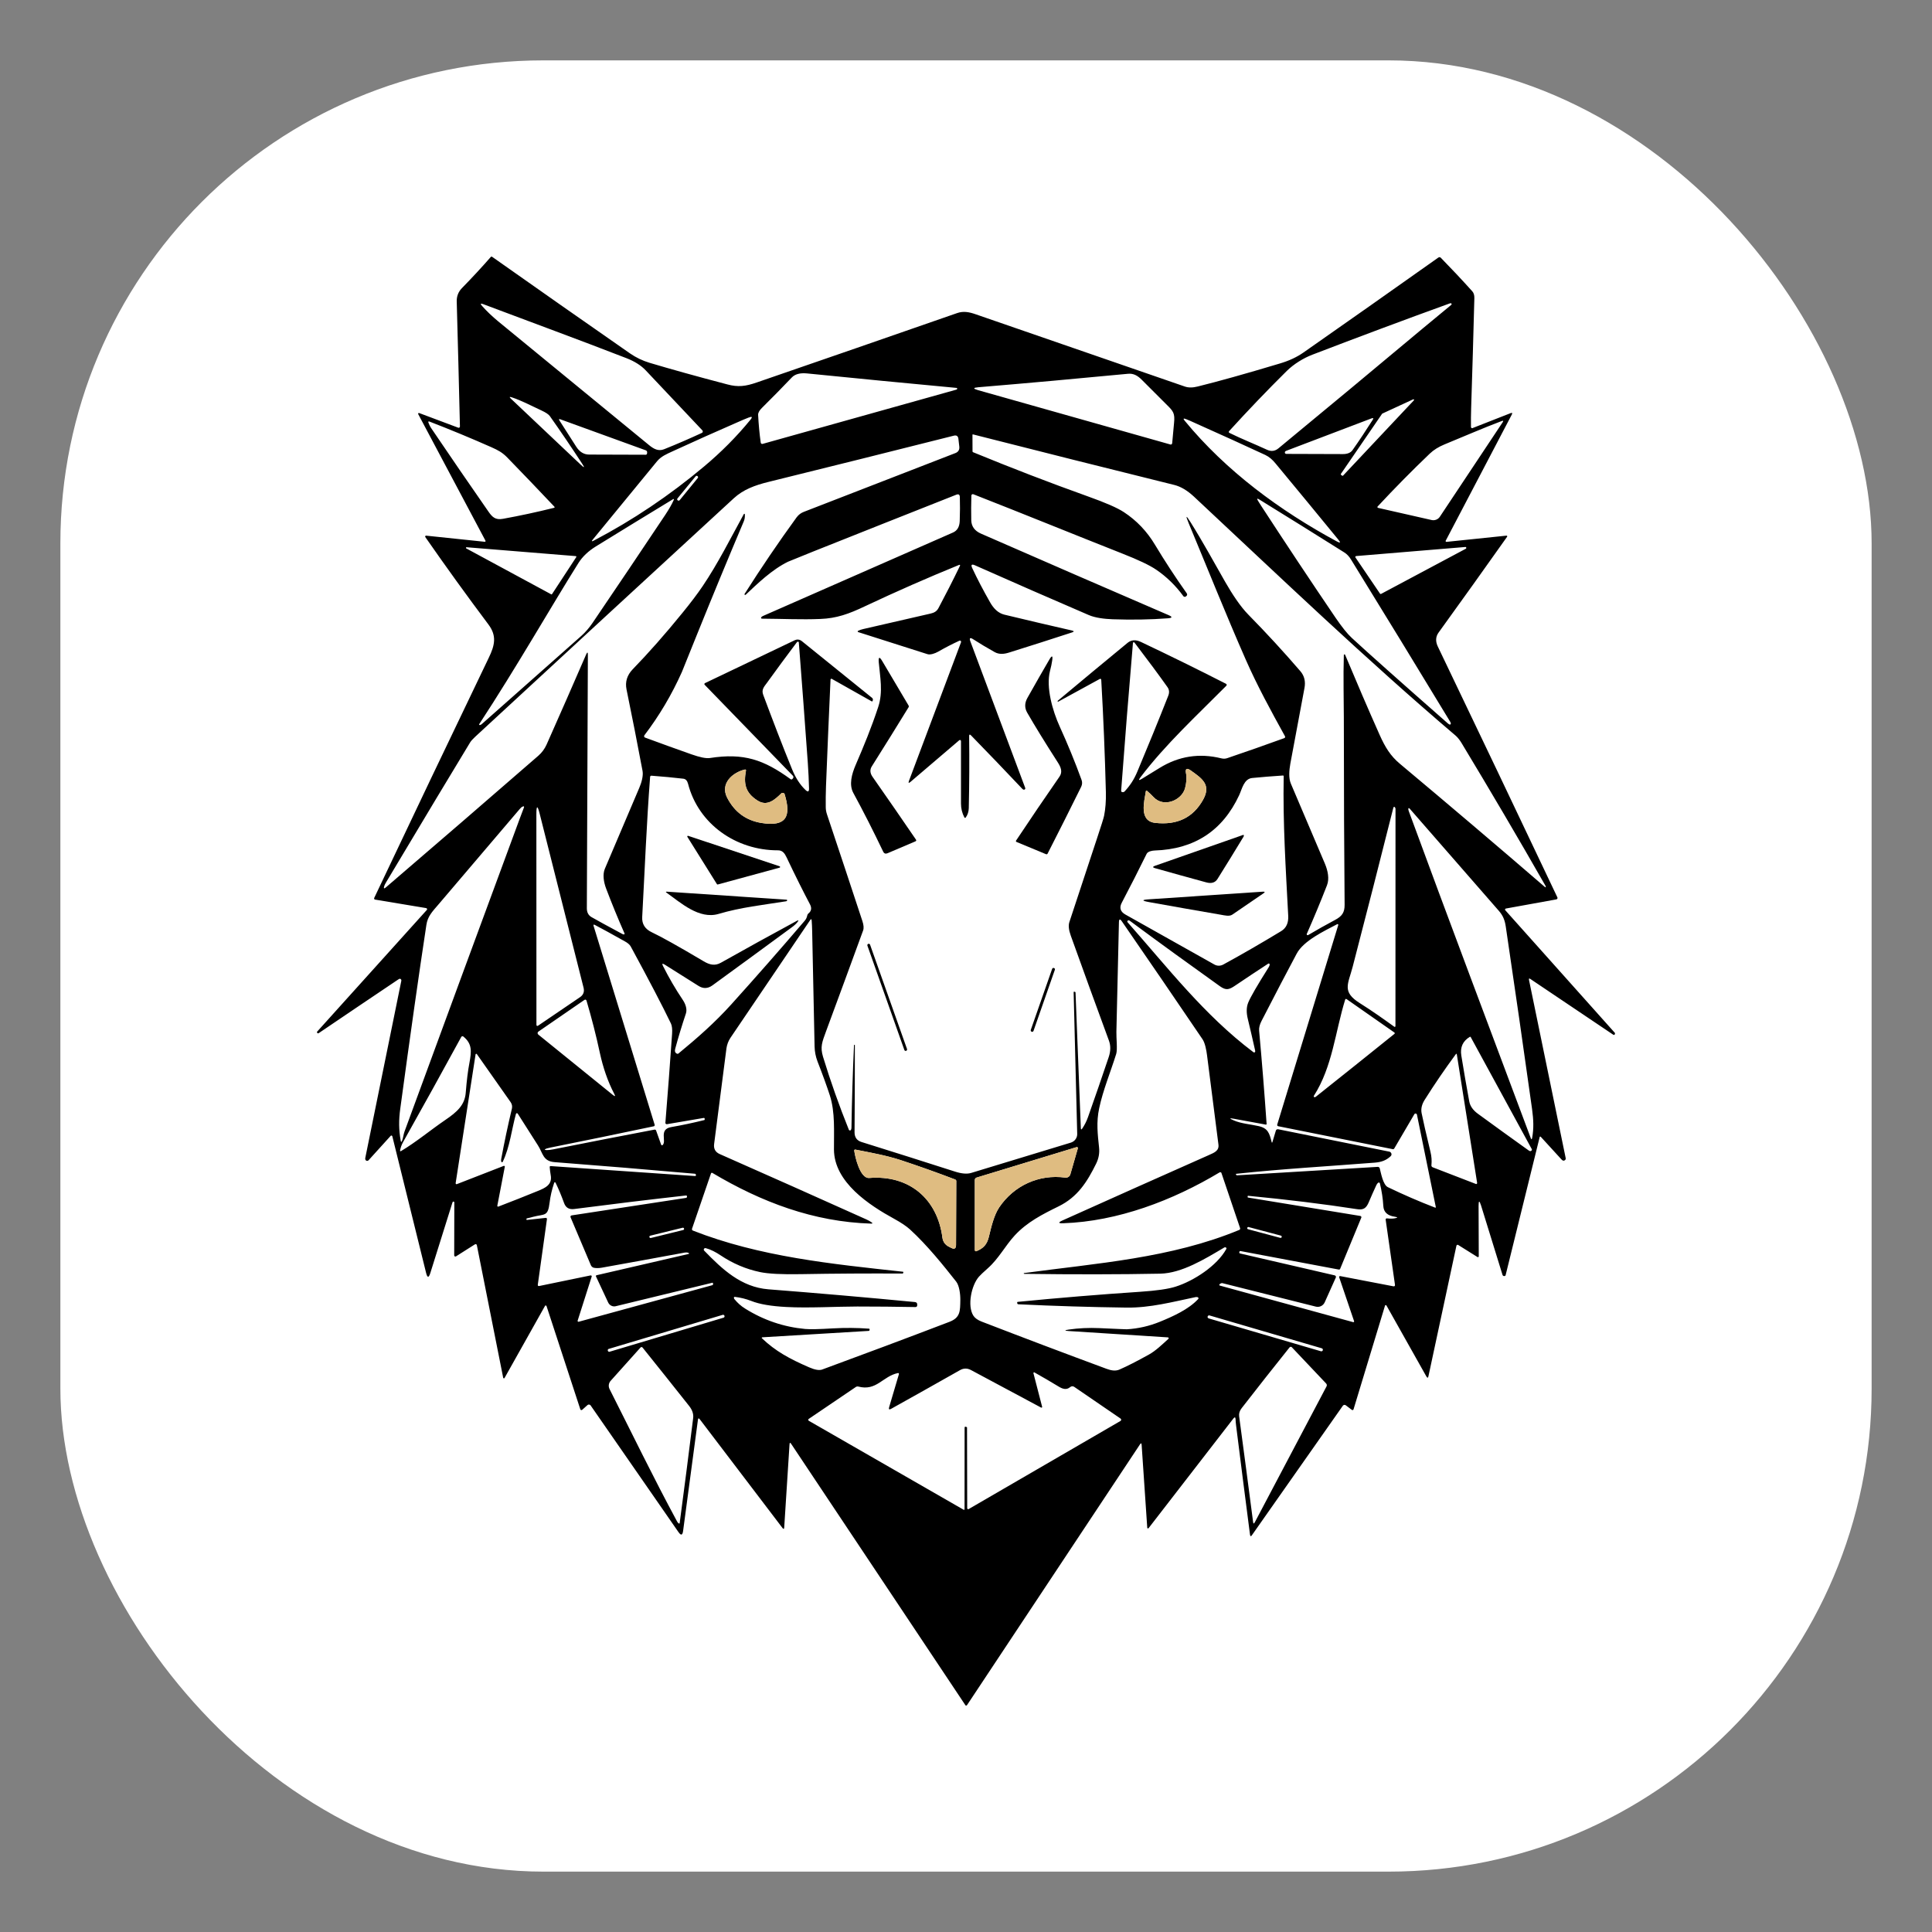 <?xml version="1.0" encoding="UTF-8"?> <svg xmlns="http://www.w3.org/2000/svg" width="32" height="32" viewBox="0 0 32 32" fill="none"><rect x="0" y="0" width="32" height="32" fill="#808080" stroke="none"/><rect x="1" y="1" width="30" height="30" rx="8" fill="white"></rect><path d="M13.077 23.923L12.989 25.3C12.987 25.328 12.978 25.33 12.961 25.309L11.591 23.508C11.574 23.486 11.563 23.489 11.56 23.516L11.314 25.359C11.304 25.43 11.279 25.436 11.238 25.377L9.783 23.279C9.78 23.275 9.777 23.271 9.772 23.269C9.768 23.266 9.763 23.265 9.758 23.264C9.753 23.264 9.748 23.264 9.743 23.265C9.738 23.267 9.733 23.27 9.73 23.273L9.643 23.351C9.64 23.353 9.638 23.354 9.635 23.355C9.632 23.356 9.629 23.356 9.625 23.355C9.622 23.354 9.62 23.353 9.617 23.351C9.615 23.349 9.613 23.346 9.612 23.343L9.052 21.632C9.051 21.63 9.049 21.627 9.047 21.626C9.045 21.624 9.043 21.623 9.04 21.623C9.037 21.622 9.035 21.623 9.032 21.624C9.03 21.625 9.028 21.627 9.027 21.63L8.356 22.825C8.352 22.83 8.348 22.832 8.342 22.829C8.337 22.827 8.334 22.823 8.334 22.818C8.188 22.086 8.042 21.354 7.898 20.623C7.897 20.619 7.895 20.616 7.893 20.614C7.892 20.611 7.889 20.61 7.886 20.608C7.883 20.607 7.88 20.606 7.876 20.607C7.873 20.607 7.87 20.608 7.867 20.61L7.553 20.809C7.55 20.811 7.546 20.812 7.543 20.812C7.54 20.812 7.536 20.812 7.533 20.81C7.53 20.808 7.528 20.806 7.526 20.803C7.524 20.8 7.523 20.797 7.523 20.793L7.525 19.915C7.525 19.913 7.524 19.91 7.523 19.909C7.522 19.906 7.52 19.905 7.518 19.904C7.507 19.898 7.498 19.903 7.493 19.92C7.367 20.321 7.244 20.71 7.127 21.087C7.101 21.168 7.079 21.167 7.058 21.085L6.498 18.82C6.497 18.817 6.495 18.814 6.493 18.812C6.491 18.81 6.489 18.809 6.486 18.808C6.483 18.808 6.48 18.808 6.478 18.808C6.475 18.809 6.473 18.811 6.471 18.813L6.104 19.218C6.099 19.223 6.093 19.226 6.085 19.227C6.078 19.228 6.071 19.227 6.065 19.223C6.051 19.214 6.046 19.198 6.051 19.175C6.249 18.206 6.448 17.23 6.647 16.246C6.65 16.23 6.644 16.219 6.629 16.212C6.622 16.209 6.61 16.213 6.595 16.224C6.157 16.518 5.719 16.814 5.282 17.11C5.272 17.118 5.263 17.117 5.254 17.108C5.252 17.105 5.25 17.101 5.25 17.097C5.25 17.093 5.252 17.089 5.254 17.086L7.07 15.071C7.072 15.069 7.073 15.066 7.074 15.062C7.075 15.059 7.074 15.056 7.073 15.053C7.072 15.05 7.07 15.048 7.068 15.046C7.065 15.043 7.062 15.042 7.059 15.041L6.212 14.9C6.21 14.9 6.207 14.899 6.204 14.897C6.202 14.895 6.2 14.893 6.199 14.89C6.197 14.888 6.197 14.885 6.197 14.882C6.196 14.879 6.197 14.876 6.198 14.873C6.828 13.543 7.46 12.217 8.094 10.898C8.198 10.684 8.23 10.53 8.089 10.342C7.732 9.866 7.384 9.384 7.044 8.895C7.043 8.893 7.042 8.89 7.042 8.887C7.042 8.884 7.043 8.882 7.044 8.879C7.045 8.877 7.047 8.875 7.05 8.874C7.052 8.872 7.055 8.872 7.058 8.872L8.023 8.973C8.042 8.975 8.047 8.967 8.038 8.95C7.67 8.259 7.3 7.563 6.929 6.863C6.921 6.849 6.925 6.842 6.94 6.841C6.94 6.841 6.941 6.841 6.941 6.841C6.941 6.841 6.942 6.841 6.942 6.841L7.59 7.084C7.593 7.085 7.596 7.086 7.6 7.085C7.603 7.085 7.606 7.084 7.609 7.082C7.612 7.08 7.614 7.077 7.615 7.074C7.617 7.071 7.618 7.068 7.618 7.065C7.602 6.377 7.584 5.688 7.565 4.997C7.562 4.909 7.591 4.833 7.652 4.771C7.817 4.602 7.977 4.43 8.13 4.255C8.132 4.252 8.136 4.251 8.139 4.25C8.142 4.25 8.146 4.251 8.149 4.252C8.908 4.788 9.67 5.321 10.434 5.853C10.534 5.922 10.642 5.974 10.758 6.009C11.11 6.114 11.54 6.234 12.047 6.367C12.226 6.415 12.348 6.399 12.534 6.335C13.642 5.954 14.748 5.57 15.855 5.185C15.957 5.15 16.051 5.167 16.162 5.206C17.315 5.605 18.468 6.004 19.621 6.401C19.682 6.423 19.755 6.423 19.84 6.401C20.173 6.319 20.624 6.193 21.194 6.022C21.348 5.977 21.478 5.916 21.586 5.841C22.293 5.347 23.038 4.822 23.822 4.267C23.838 4.256 23.853 4.257 23.866 4.271C24.038 4.447 24.212 4.632 24.386 4.825C24.41 4.852 24.421 4.889 24.42 4.938C24.404 5.544 24.387 6.15 24.367 6.756C24.363 6.864 24.363 6.97 24.364 7.073C24.364 7.076 24.366 7.079 24.367 7.082C24.368 7.085 24.37 7.087 24.373 7.089C24.375 7.09 24.379 7.091 24.382 7.092C24.385 7.092 24.388 7.092 24.391 7.09L25.018 6.844C25.047 6.833 25.054 6.841 25.04 6.867L23.946 8.955C23.944 8.957 23.944 8.959 23.944 8.962C23.944 8.964 23.945 8.967 23.946 8.969C23.948 8.971 23.95 8.973 23.952 8.974C23.954 8.975 23.957 8.975 23.959 8.975L24.951 8.872C24.953 8.872 24.956 8.872 24.958 8.873C24.96 8.875 24.962 8.876 24.963 8.878C24.964 8.88 24.965 8.883 24.965 8.885C24.964 8.887 24.963 8.89 24.962 8.891C24.584 9.425 24.206 9.954 23.827 10.478C23.778 10.546 23.774 10.623 23.815 10.709C24.477 12.09 25.137 13.474 25.795 14.863C25.797 14.866 25.797 14.87 25.797 14.874C25.797 14.877 25.796 14.881 25.795 14.884C25.793 14.888 25.79 14.89 25.787 14.893C25.784 14.895 25.781 14.896 25.777 14.897L24.943 15.048C24.94 15.048 24.937 15.05 24.934 15.052C24.932 15.054 24.93 15.056 24.929 15.059C24.928 15.062 24.928 15.066 24.928 15.069C24.929 15.072 24.931 15.075 24.933 15.077L26.744 17.104C26.747 17.106 26.748 17.109 26.749 17.112C26.75 17.116 26.75 17.119 26.749 17.123C26.744 17.143 26.733 17.147 26.716 17.135C26.259 16.827 25.803 16.52 25.348 16.215C25.328 16.201 25.321 16.206 25.325 16.23L25.933 19.183C25.934 19.189 25.934 19.195 25.932 19.2C25.93 19.206 25.927 19.21 25.922 19.214C25.904 19.231 25.885 19.228 25.864 19.205C25.749 19.078 25.634 18.953 25.52 18.829C25.519 18.827 25.517 18.826 25.515 18.826C25.513 18.825 25.511 18.825 25.509 18.825C25.508 18.826 25.506 18.827 25.504 18.828C25.503 18.83 25.502 18.831 25.502 18.833C25.314 19.594 25.127 20.355 24.939 21.116C24.938 21.124 24.935 21.129 24.93 21.132C24.924 21.136 24.916 21.137 24.907 21.135C24.902 21.134 24.898 21.132 24.895 21.129C24.891 21.126 24.889 21.122 24.887 21.118L24.531 19.967C24.503 19.88 24.49 19.882 24.49 19.973L24.493 20.808C24.493 20.811 24.492 20.813 24.491 20.816C24.489 20.818 24.488 20.82 24.485 20.821C24.483 20.822 24.48 20.823 24.478 20.823C24.475 20.823 24.473 20.822 24.471 20.82L24.153 20.621C24.15 20.619 24.147 20.618 24.144 20.617C24.141 20.617 24.138 20.618 24.135 20.619C24.132 20.62 24.129 20.622 24.127 20.625C24.125 20.627 24.124 20.63 24.123 20.633L23.66 22.792C23.654 22.825 23.642 22.827 23.625 22.798L22.964 21.623C22.962 21.621 22.96 21.619 22.958 21.618C22.956 21.617 22.953 21.616 22.951 21.616C22.948 21.617 22.946 21.618 22.944 21.619C22.942 21.621 22.941 21.623 22.94 21.626L22.42 23.339C22.414 23.358 22.403 23.361 22.387 23.349L22.289 23.275C22.285 23.273 22.281 23.271 22.277 23.27C22.273 23.269 22.268 23.269 22.264 23.269C22.26 23.27 22.256 23.271 22.252 23.274C22.248 23.276 22.245 23.279 22.242 23.283L20.737 25.426C20.72 25.452 20.709 25.449 20.704 25.419C20.627 24.825 20.55 24.223 20.474 23.614C20.469 23.571 20.465 23.536 20.465 23.508C20.463 23.471 20.451 23.467 20.428 23.496L19.025 25.31C19.023 25.313 19.021 25.314 19.019 25.315C19.016 25.316 19.014 25.316 19.011 25.315C19.008 25.314 19.006 25.313 19.004 25.311C19.003 25.309 19.002 25.306 19.002 25.303L18.909 23.93C18.907 23.902 18.898 23.899 18.882 23.923L16.017 28.242C16.015 28.245 16.013 28.247 16.01 28.248C16.008 28.249 16.005 28.25 16.003 28.25C16 28.25 15.997 28.249 15.995 28.248C15.992 28.247 15.99 28.245 15.989 28.242L13.105 23.916C13.088 23.89 13.079 23.892 13.077 23.923ZM10.38 5.934C9.59 5.627 8.789 5.334 8.007 5.039C7.958 5.02 7.951 5.03 7.986 5.069C8.064 5.157 8.153 5.241 8.253 5.324C9.085 6.008 9.918 6.691 10.751 7.373C10.829 7.437 10.906 7.478 10.999 7.441C11.214 7.355 11.423 7.264 11.626 7.17C11.63 7.168 11.633 7.165 11.636 7.162C11.638 7.159 11.64 7.155 11.64 7.151C11.641 7.147 11.641 7.143 11.64 7.14C11.639 7.136 11.637 7.132 11.634 7.129C11.318 6.793 11.004 6.461 10.694 6.133C10.617 6.052 10.512 5.986 10.38 5.934ZM20.363 7.17C20.565 7.27 20.78 7.354 20.985 7.449C21.054 7.481 21.117 7.474 21.175 7.426C21.977 6.764 22.778 6.099 23.576 5.431C23.729 5.303 23.883 5.176 24.038 5.049C24.04 5.047 24.042 5.045 24.043 5.042C24.044 5.039 24.044 5.037 24.043 5.034C24.043 5.031 24.041 5.029 24.039 5.027C24.037 5.025 24.035 5.023 24.032 5.023C24.026 5.022 24.019 5.023 24.011 5.026C23.251 5.301 22.494 5.584 21.739 5.874C21.589 5.931 21.429 6.03 21.313 6.144C20.988 6.466 20.669 6.799 20.357 7.142C20.355 7.144 20.354 7.146 20.353 7.149C20.352 7.152 20.352 7.154 20.353 7.157C20.354 7.16 20.355 7.163 20.356 7.165C20.358 7.167 20.36 7.169 20.363 7.17ZM12.632 7.352C13.659 7.065 14.681 6.779 15.7 6.493C15.748 6.48 15.795 6.467 15.842 6.453C15.851 6.45 15.855 6.444 15.854 6.435C15.854 6.433 15.853 6.43 15.851 6.428C15.849 6.426 15.847 6.425 15.844 6.425C15.018 6.348 14.192 6.268 13.366 6.185C13.252 6.174 13.168 6.196 13.114 6.253C12.952 6.423 12.788 6.59 12.621 6.755C12.576 6.799 12.555 6.838 12.557 6.873C12.565 7.028 12.579 7.181 12.6 7.332C12.601 7.335 12.602 7.339 12.604 7.342C12.606 7.345 12.608 7.347 12.611 7.349C12.614 7.351 12.618 7.352 12.621 7.353C12.625 7.353 12.629 7.353 12.632 7.352ZM16.199 6.462L19.385 7.362C19.389 7.363 19.392 7.363 19.396 7.363C19.399 7.362 19.402 7.361 19.405 7.359C19.408 7.357 19.41 7.354 19.412 7.351C19.414 7.348 19.415 7.345 19.415 7.341C19.424 7.231 19.435 7.119 19.446 7.005C19.462 6.848 19.434 6.811 19.33 6.709C19.19 6.57 19.05 6.43 18.911 6.29C18.843 6.222 18.775 6.182 18.683 6.191C17.857 6.27 17.031 6.345 16.204 6.414C16.115 6.422 16.114 6.437 16.199 6.462ZM8.969 6.799C8.813 6.727 8.638 6.634 8.477 6.581C8.438 6.568 8.433 6.576 8.463 6.604L9.62 7.698C9.68 7.755 9.688 7.749 9.642 7.68C9.463 7.406 9.285 7.143 9.108 6.893C9.087 6.863 9.04 6.832 8.969 6.799ZM22.896 6.85C22.894 6.851 22.893 6.852 22.892 6.853L22.209 7.85C22.208 7.853 22.207 7.855 22.207 7.858C22.208 7.86 22.209 7.863 22.211 7.864L22.231 7.879C22.233 7.88 22.236 7.881 22.238 7.881C22.241 7.881 22.243 7.88 22.245 7.878L23.419 6.63C23.42 6.628 23.421 6.626 23.421 6.623C23.422 6.621 23.421 6.619 23.42 6.617C23.418 6.615 23.416 6.614 23.414 6.613C23.412 6.612 23.409 6.613 23.407 6.614L22.896 6.85ZM12.213 6.995C11.852 7.152 11.493 7.313 11.136 7.477C11.037 7.523 10.951 7.558 10.882 7.641C10.523 8.077 10.169 8.509 9.82 8.935C9.794 8.966 9.799 8.973 9.835 8.954C10.48 8.616 11.089 8.207 11.661 7.727C11.945 7.489 12.201 7.232 12.428 6.954C12.468 6.906 12.458 6.893 12.4 6.916C12.351 6.935 12.289 6.961 12.213 6.995ZM22.736 6.954C22.754 6.927 22.747 6.919 22.716 6.93C22.254 7.106 21.784 7.284 21.306 7.466C21.289 7.472 21.28 7.482 21.281 7.496C21.281 7.502 21.283 7.507 21.288 7.511C21.292 7.515 21.298 7.518 21.304 7.518C21.617 7.519 21.93 7.52 22.242 7.521C22.318 7.521 22.372 7.499 22.403 7.454C22.513 7.298 22.624 7.131 22.736 6.954ZM19.71 6.969C19.678 6.955 19.655 6.946 19.64 6.94C19.601 6.926 19.594 6.934 19.621 6.967C20.306 7.801 21.202 8.46 22.141 8.967C22.202 9 22.21 8.99 22.166 8.937C21.825 8.521 21.479 8.1 21.126 7.675C21.076 7.614 21.023 7.567 20.958 7.536C20.647 7.391 20.231 7.202 19.71 6.969ZM10.697 7.459L9.281 6.945C9.258 6.936 9.253 6.943 9.266 6.964C9.357 7.106 9.449 7.252 9.545 7.4C9.6 7.485 9.67 7.528 9.755 7.529C10.068 7.531 10.38 7.532 10.693 7.532C10.707 7.532 10.715 7.525 10.717 7.512C10.719 7.503 10.719 7.493 10.718 7.484C10.717 7.478 10.714 7.473 10.71 7.468C10.707 7.464 10.702 7.461 10.697 7.459ZM24.875 6.973C24.556 7.093 24.241 7.232 23.925 7.361C23.828 7.401 23.747 7.451 23.681 7.514C23.384 7.798 23.096 8.09 22.818 8.389C22.816 8.391 22.815 8.393 22.814 8.396C22.814 8.398 22.814 8.401 22.815 8.403C22.816 8.405 22.817 8.407 22.819 8.409C22.821 8.411 22.823 8.412 22.825 8.412L23.711 8.613C23.737 8.619 23.764 8.617 23.789 8.607C23.814 8.597 23.835 8.58 23.849 8.558L24.89 6.992C24.904 6.97 24.899 6.964 24.875 6.973ZM8.143 7.409C7.8 7.257 7.455 7.114 7.107 6.98C7.105 6.98 7.103 6.98 7.101 6.98C7.1 6.98 7.098 6.981 7.096 6.983C7.095 6.984 7.094 6.986 7.094 6.988C7.093 6.99 7.093 6.992 7.094 6.993C7.107 7.031 7.125 7.068 7.149 7.102C7.459 7.561 7.773 8.017 8.089 8.472C8.154 8.566 8.206 8.616 8.332 8.593C8.612 8.542 8.892 8.482 9.173 8.412C9.188 8.409 9.191 8.401 9.18 8.39C8.922 8.117 8.664 7.847 8.405 7.581C8.321 7.494 8.25 7.457 8.143 7.409ZM14.152 17.305C14.157 17.305 14.159 17.307 14.159 17.311C14.159 17.792 14.158 18.273 14.154 18.754C14.154 18.837 14.192 18.891 14.269 18.915C14.785 19.076 15.3 19.239 15.814 19.404C15.927 19.441 16.018 19.448 16.087 19.427C16.639 19.258 17.189 19.091 17.738 18.925C17.769 18.915 17.796 18.896 17.814 18.87C17.833 18.844 17.843 18.813 17.842 18.781L17.783 16.439C17.783 16.426 17.788 16.422 17.8 16.427L17.809 16.431C17.813 16.433 17.814 16.435 17.814 16.438L17.902 18.686C17.903 18.712 17.91 18.714 17.925 18.693C17.963 18.637 17.996 18.573 18.021 18.502C18.138 18.172 18.252 17.84 18.364 17.508C18.397 17.409 18.398 17.318 18.367 17.235C18.154 16.656 17.943 16.076 17.735 15.496C17.701 15.402 17.694 15.327 17.712 15.273C17.866 14.808 18.019 14.344 18.172 13.88C18.241 13.673 18.279 13.551 18.287 13.513C18.31 13.398 18.32 13.268 18.317 13.125C18.301 12.505 18.276 11.883 18.24 11.258C18.24 11.256 18.239 11.253 18.238 11.251C18.236 11.249 18.234 11.247 18.232 11.245C18.23 11.244 18.227 11.243 18.224 11.243C18.222 11.243 18.219 11.244 18.217 11.245L17.529 11.621C17.527 11.622 17.525 11.623 17.523 11.622C17.521 11.622 17.52 11.62 17.518 11.619C17.517 11.617 17.517 11.615 17.517 11.613C17.517 11.611 17.518 11.609 17.52 11.607C17.906 11.284 18.292 10.963 18.678 10.646C18.739 10.597 18.812 10.592 18.896 10.632C19.371 10.857 19.841 11.088 20.305 11.325C20.308 11.326 20.311 11.329 20.313 11.331C20.315 11.334 20.317 11.337 20.317 11.341C20.318 11.344 20.317 11.347 20.317 11.351C20.315 11.354 20.314 11.357 20.311 11.359C19.828 11.846 19.302 12.33 18.89 12.874C18.853 12.923 18.861 12.932 18.913 12.9C19.005 12.844 19.102 12.784 19.204 12.721C19.522 12.524 19.864 12.47 20.231 12.561C20.264 12.569 20.296 12.568 20.328 12.557C20.646 12.449 20.96 12.339 21.271 12.226C21.274 12.225 21.277 12.223 21.279 12.221C21.282 12.219 21.284 12.216 21.285 12.213C21.286 12.21 21.286 12.207 21.286 12.204C21.286 12.2 21.285 12.197 21.283 12.194C21.054 11.779 20.828 11.367 20.636 10.931C20.306 10.181 19.998 9.409 19.688 8.665C19.633 8.532 19.643 8.527 19.719 8.649C19.922 8.973 20.104 9.307 20.293 9.638C20.406 9.835 20.541 10.043 20.677 10.181C20.975 10.484 21.262 10.796 21.539 11.118C21.604 11.194 21.627 11.287 21.606 11.397C21.527 11.814 21.45 12.232 21.372 12.649C21.352 12.761 21.342 12.889 21.381 12.98C21.57 13.422 21.758 13.864 21.945 14.306C21.994 14.423 22.021 14.556 21.979 14.663C21.872 14.938 21.76 15.206 21.645 15.467C21.643 15.47 21.643 15.473 21.643 15.477C21.644 15.48 21.646 15.483 21.649 15.486C21.651 15.488 21.655 15.489 21.658 15.49C21.661 15.49 21.665 15.489 21.668 15.487C21.81 15.403 21.957 15.32 22.111 15.238C22.228 15.176 22.272 15.114 22.271 14.985C22.263 14.139 22.259 13.104 22.258 11.879C22.258 11.644 22.247 11.195 22.258 10.853C22.258 10.842 22.263 10.838 22.272 10.839C22.274 10.84 22.276 10.841 22.277 10.842C22.279 10.843 22.28 10.845 22.28 10.847C22.466 11.291 22.656 11.734 22.852 12.174C22.942 12.375 23.031 12.521 23.186 12.65C23.992 13.325 24.793 14.005 25.588 14.691C25.599 14.7 25.604 14.698 25.603 14.683C25.602 14.681 25.6 14.675 25.596 14.668C25.143 13.875 24.68 13.089 24.208 12.307C24.183 12.265 24.145 12.215 24.114 12.188C22.621 10.918 21.207 9.563 19.776 8.226C19.666 8.124 19.559 8.06 19.453 8.033C18.341 7.758 17.229 7.478 16.116 7.195C16.115 7.195 16.114 7.195 16.113 7.195C16.111 7.195 16.111 7.195 16.11 7.196C16.109 7.197 16.108 7.198 16.108 7.199C16.107 7.2 16.107 7.201 16.107 7.202L16.108 7.476C16.108 7.483 16.111 7.487 16.117 7.49C16.747 7.749 17.382 7.994 18.022 8.223C18.311 8.326 18.508 8.412 18.614 8.482C18.825 8.62 18.998 8.801 19.132 9.026C19.292 9.292 19.466 9.559 19.654 9.824C19.668 9.843 19.666 9.86 19.647 9.875L19.64 9.88C19.637 9.882 19.634 9.884 19.63 9.885C19.626 9.886 19.623 9.886 19.619 9.885C19.615 9.885 19.612 9.884 19.609 9.882C19.605 9.88 19.602 9.877 19.6 9.874C19.473 9.7 19.323 9.553 19.149 9.435C19.042 9.362 18.855 9.273 18.587 9.168C17.764 8.843 16.944 8.508 16.121 8.186C16.117 8.185 16.113 8.184 16.11 8.185C16.106 8.185 16.102 8.187 16.099 8.189C16.096 8.191 16.094 8.193 16.092 8.197C16.09 8.2 16.089 8.203 16.089 8.207C16.085 8.347 16.084 8.483 16.087 8.615C16.089 8.718 16.143 8.793 16.249 8.839C17.284 9.292 18.318 9.741 19.352 10.187C19.423 10.217 19.42 10.235 19.343 10.241C19.055 10.263 18.75 10.268 18.429 10.257C18.295 10.252 18.141 10.234 18.033 10.187C17.411 9.919 16.782 9.645 16.148 9.363C16.093 9.339 16.078 9.354 16.103 9.409C16.188 9.591 16.287 9.78 16.4 9.978C16.456 10.077 16.532 10.156 16.637 10.181C17.014 10.272 17.387 10.359 17.754 10.443C17.792 10.452 17.793 10.463 17.756 10.475C17.414 10.587 17.066 10.698 16.711 10.809C16.628 10.835 16.549 10.841 16.477 10.802C16.345 10.728 16.226 10.657 16.119 10.588C16.067 10.554 16.051 10.567 16.073 10.625L16.981 13.051C16.982 13.055 16.982 13.059 16.982 13.063C16.981 13.067 16.979 13.07 16.976 13.073C16.973 13.076 16.97 13.078 16.966 13.079C16.962 13.081 16.958 13.081 16.954 13.079C16.947 13.077 16.939 13.073 16.933 13.066C16.652 12.768 16.369 12.474 16.085 12.182C16.062 12.159 16.052 12.163 16.052 12.195C16.057 12.585 16.055 12.982 16.046 13.386C16.044 13.444 16.028 13.496 15.996 13.54C15.995 13.542 15.993 13.544 15.991 13.545C15.989 13.546 15.986 13.546 15.984 13.546C15.982 13.546 15.979 13.545 15.977 13.544C15.975 13.542 15.974 13.541 15.973 13.539C15.935 13.466 15.917 13.39 15.917 13.31C15.917 12.963 15.917 12.618 15.917 12.274C15.917 12.271 15.916 12.268 15.914 12.265C15.913 12.262 15.91 12.26 15.907 12.258C15.904 12.257 15.9 12.256 15.897 12.257C15.894 12.257 15.891 12.259 15.888 12.261L15.081 12.95C15.05 12.976 15.042 12.97 15.056 12.932L15.918 10.637C15.919 10.633 15.919 10.629 15.918 10.625C15.918 10.622 15.915 10.618 15.913 10.615C15.91 10.613 15.906 10.611 15.902 10.61C15.898 10.61 15.894 10.61 15.891 10.612C15.773 10.666 15.655 10.727 15.538 10.794C15.487 10.823 15.41 10.85 15.362 10.835C14.98 10.713 14.598 10.591 14.213 10.469C14.211 10.468 14.21 10.467 14.208 10.465C14.207 10.464 14.206 10.462 14.206 10.46C14.206 10.457 14.206 10.456 14.207 10.454C14.208 10.452 14.21 10.45 14.212 10.449C14.237 10.436 14.266 10.426 14.298 10.419C14.669 10.335 15.04 10.249 15.412 10.163C15.471 10.149 15.515 10.128 15.545 10.07C15.666 9.843 15.784 9.612 15.897 9.378C15.908 9.356 15.902 9.35 15.88 9.359C15.362 9.57 14.846 9.797 14.33 10.04C14.059 10.169 13.857 10.242 13.585 10.252C13.283 10.265 12.951 10.249 12.62 10.247C12.617 10.247 12.615 10.246 12.612 10.245C12.61 10.243 12.608 10.241 12.607 10.239C12.606 10.236 12.605 10.233 12.606 10.23C12.606 10.228 12.607 10.225 12.609 10.223C12.616 10.214 12.627 10.207 12.641 10.201C13.689 9.74 14.737 9.28 15.785 8.82C15.855 8.789 15.892 8.726 15.896 8.632C15.901 8.49 15.902 8.356 15.898 8.233C15.897 8.192 15.877 8.179 15.839 8.194C15.042 8.509 14.249 8.824 13.461 9.138C13.202 9.242 13.066 9.297 13.052 9.304C12.784 9.435 12.544 9.669 12.351 9.851C12.348 9.854 12.343 9.854 12.338 9.852C12.33 9.849 12.328 9.844 12.333 9.837C12.607 9.405 12.894 8.982 13.195 8.568C13.231 8.521 13.267 8.496 13.319 8.476C14.136 8.16 14.97 7.836 15.823 7.505C15.873 7.486 15.895 7.449 15.889 7.396L15.874 7.267C15.868 7.222 15.843 7.205 15.799 7.216C14.781 7.473 13.757 7.728 12.728 7.982C12.5 8.038 12.311 8.109 12.155 8.252C10.726 9.567 9.298 10.883 7.872 12.202C7.831 12.24 7.803 12.271 7.788 12.295C7.498 12.772 7.034 13.544 6.396 14.612C6.378 14.642 6.367 14.664 6.363 14.68C6.352 14.717 6.362 14.723 6.39 14.699C7.232 13.977 8.075 13.249 8.917 12.517C8.975 12.466 9.021 12.404 9.053 12.333C9.276 11.83 9.495 11.334 9.707 10.843C9.727 10.796 9.738 10.798 9.737 10.849C9.732 12.236 9.726 13.634 9.72 15.044C9.72 15.111 9.745 15.16 9.797 15.19C9.889 15.243 10.059 15.336 10.307 15.469C10.319 15.475 10.327 15.478 10.333 15.477C10.345 15.475 10.348 15.469 10.343 15.458C10.235 15.214 10.134 14.967 10.04 14.719C9.999 14.612 9.978 14.483 10.019 14.388C10.209 13.941 10.399 13.495 10.589 13.048C10.626 12.962 10.657 12.85 10.643 12.771C10.558 12.32 10.47 11.868 10.377 11.418C10.352 11.294 10.386 11.183 10.479 11.086C10.741 10.816 11.017 10.504 11.306 10.148C11.443 9.98 11.553 9.834 11.637 9.71C11.894 9.329 12.099 8.918 12.32 8.515C12.32 8.513 12.322 8.512 12.324 8.511C12.326 8.51 12.328 8.51 12.33 8.51C12.332 8.511 12.334 8.512 12.335 8.513C12.337 8.515 12.337 8.517 12.337 8.519C12.34 8.562 12.334 8.603 12.317 8.641C12.055 9.26 11.798 9.882 11.546 10.506C11.386 10.904 11.302 11.112 11.294 11.131C11.127 11.504 10.921 11.853 10.673 12.179C10.671 12.182 10.669 12.185 10.669 12.189C10.668 12.193 10.668 12.197 10.669 12.201C10.671 12.204 10.673 12.208 10.675 12.211C10.678 12.213 10.681 12.216 10.685 12.217C10.943 12.312 11.199 12.405 11.452 12.494C11.594 12.544 11.696 12.565 11.759 12.555C12.319 12.468 12.652 12.583 13.095 12.906C13.099 12.909 13.104 12.911 13.109 12.91C13.114 12.91 13.119 12.908 13.122 12.904L13.129 12.898C13.146 12.88 13.146 12.863 13.13 12.846L11.671 11.342C11.669 11.34 11.668 11.338 11.667 11.335C11.666 11.333 11.666 11.33 11.667 11.328C11.667 11.325 11.668 11.322 11.67 11.32C11.671 11.318 11.674 11.317 11.676 11.315L13.166 10.603C13.184 10.595 13.204 10.591 13.223 10.594C13.243 10.596 13.261 10.604 13.277 10.616L14.443 11.558C14.457 11.569 14.461 11.583 14.456 11.6L14.453 11.61C14.453 11.611 14.452 11.613 14.451 11.614C14.45 11.615 14.448 11.616 14.447 11.617C14.445 11.617 14.444 11.618 14.442 11.618C14.44 11.618 14.439 11.617 14.437 11.616L13.777 11.244C13.775 11.243 13.773 11.242 13.771 11.242C13.768 11.242 13.766 11.243 13.764 11.244C13.761 11.245 13.76 11.247 13.759 11.249C13.757 11.251 13.757 11.253 13.756 11.256C13.729 11.846 13.704 12.435 13.681 13.024C13.677 13.15 13.675 13.264 13.677 13.368C13.677 13.408 13.684 13.448 13.697 13.487C13.897 14.084 14.092 14.674 14.284 15.256C14.306 15.322 14.31 15.375 14.295 15.414C14.092 15.97 13.888 16.525 13.683 17.079C13.617 17.26 13.582 17.338 13.632 17.504C13.757 17.913 13.9 18.316 14.06 18.713C14.062 18.716 14.064 18.719 14.066 18.721C14.069 18.723 14.072 18.724 14.076 18.724C14.079 18.725 14.082 18.724 14.085 18.723C14.088 18.721 14.091 18.719 14.093 18.717C14.099 18.708 14.103 18.695 14.103 18.679C14.11 18.222 14.124 17.767 14.145 17.311C14.146 17.307 14.148 17.305 14.152 17.305H14.152ZM11.557 7.918C11.561 7.913 11.563 7.908 11.562 7.902C11.562 7.896 11.559 7.891 11.554 7.887L11.553 7.886C11.548 7.882 11.542 7.88 11.537 7.881C11.531 7.882 11.525 7.884 11.522 7.889L11.221 8.256C11.217 8.26 11.216 8.266 11.216 8.272C11.217 8.277 11.22 8.283 11.224 8.286L11.226 8.288C11.23 8.291 11.236 8.293 11.242 8.292C11.248 8.292 11.253 8.289 11.257 8.285L11.557 7.918ZM9.581 9.325C9.135 10.035 8.557 11.049 7.938 11.993C7.937 11.994 7.936 11.996 7.936 11.999C7.936 12.001 7.936 12.003 7.938 12.005C7.939 12.006 7.94 12.008 7.942 12.009C7.944 12.01 7.947 12.01 7.949 12.009C7.959 12.008 7.97 12.002 7.981 11.992C8.531 11.506 9.08 11.019 9.629 10.532C9.696 10.473 9.762 10.394 9.812 10.321C10.218 9.723 10.621 9.124 11.022 8.523C11.081 8.433 11.127 8.354 11.158 8.284C11.166 8.264 11.162 8.26 11.143 8.271C10.717 8.53 10.291 8.79 9.867 9.052C9.743 9.129 9.647 9.22 9.581 9.325ZM24.03 11.983C24.029 11.974 24.026 11.965 24.02 11.955C23.476 11.058 22.929 10.162 22.378 9.269C22.346 9.216 22.308 9.176 22.264 9.149C21.792 8.852 21.323 8.56 20.856 8.272C20.822 8.251 20.815 8.258 20.835 8.292C20.848 8.314 20.865 8.342 20.887 8.375C21.293 8.998 21.704 9.618 22.122 10.233C22.227 10.386 22.315 10.497 22.389 10.565C22.653 10.809 23.184 11.282 23.982 11.983C24 11.998 24.012 12.004 24.021 12C24.028 11.997 24.031 11.991 24.03 11.983ZM9.13 9.844C9.132 9.845 9.134 9.846 9.137 9.845C9.139 9.844 9.141 9.843 9.143 9.841L9.545 9.227C9.546 9.225 9.546 9.223 9.546 9.222C9.547 9.22 9.546 9.218 9.545 9.217C9.545 9.215 9.543 9.214 9.542 9.213C9.54 9.212 9.539 9.211 9.537 9.211L7.728 9.064C7.726 9.064 7.724 9.065 7.722 9.066C7.72 9.067 7.718 9.069 7.718 9.072C7.717 9.074 7.717 9.076 7.718 9.078C7.719 9.08 7.72 9.082 7.722 9.083L9.13 9.844ZM22.462 9.21C22.46 9.21 22.457 9.211 22.455 9.213C22.453 9.214 22.451 9.216 22.45 9.219C22.448 9.221 22.448 9.224 22.448 9.227C22.448 9.229 22.449 9.232 22.451 9.234L22.857 9.832C22.859 9.835 22.863 9.837 22.866 9.838C22.87 9.839 22.874 9.838 22.877 9.836L24.278 9.089C24.281 9.087 24.284 9.085 24.285 9.081C24.287 9.078 24.287 9.074 24.286 9.071C24.285 9.067 24.283 9.064 24.28 9.062C24.277 9.06 24.273 9.059 24.269 9.06L22.462 9.21ZM12.641 11.508C12.796 11.923 12.954 12.337 13.121 12.746C13.178 12.884 13.25 12.996 13.339 13.082C13.382 13.124 13.402 13.115 13.4 13.056C13.397 12.925 13.39 12.785 13.38 12.637C13.332 11.972 13.283 11.306 13.231 10.641C13.231 10.637 13.229 10.634 13.227 10.632C13.225 10.63 13.222 10.629 13.219 10.628C13.211 10.627 13.204 10.63 13.199 10.637C13.031 10.86 12.866 11.084 12.703 11.31C12.655 11.375 12.609 11.422 12.641 11.508ZM18.765 10.652C18.695 11.472 18.63 12.285 18.57 13.092C18.568 13.113 18.578 13.122 18.601 13.121C18.611 13.12 18.62 13.116 18.627 13.109C18.719 13.009 18.782 12.913 18.838 12.78C19.013 12.363 19.184 11.945 19.35 11.524C19.371 11.471 19.367 11.423 19.337 11.381C19.206 11.196 19.026 10.952 18.795 10.649C18.787 10.637 18.778 10.634 18.77 10.641C18.768 10.642 18.767 10.643 18.766 10.645C18.765 10.647 18.765 10.649 18.765 10.652ZM19.628 13.056C19.574 13.255 19.275 13.385 19.105 13.201C19.072 13.165 19.037 13.132 18.999 13.1C18.988 13.09 18.981 13.092 18.979 13.107C18.952 13.275 18.862 13.597 19.131 13.629C19.497 13.671 19.762 13.543 19.928 13.244C20.065 12.996 19.906 12.892 19.725 12.763C19.655 12.713 19.628 12.73 19.645 12.814C19.658 12.882 19.652 12.963 19.628 13.056ZM12.546 13.259C12.342 13.129 12.315 12.978 12.356 12.76C12.356 12.758 12.356 12.756 12.355 12.754C12.355 12.752 12.354 12.75 12.352 12.749C12.351 12.747 12.349 12.746 12.347 12.746C12.345 12.745 12.342 12.745 12.34 12.745C12.134 12.793 11.925 12.977 12.043 13.21C12.165 13.449 12.355 13.589 12.613 13.631C13.027 13.698 13.107 13.52 12.996 13.156C12.995 13.15 12.992 13.145 12.987 13.141C12.983 13.137 12.978 13.134 12.973 13.133C12.967 13.132 12.961 13.132 12.955 13.133C12.95 13.134 12.945 13.137 12.941 13.141C12.833 13.246 12.707 13.363 12.546 13.259ZM20.525 13.17C20.25 13.76 19.783 14.066 19.125 14.087C19.077 14.089 19.012 14.103 18.992 14.142C18.858 14.415 18.721 14.684 18.581 14.95C18.536 15.034 18.556 15.1 18.639 15.147L20.113 15.975C20.136 15.988 20.161 15.995 20.187 15.995C20.213 15.995 20.239 15.988 20.261 15.976C20.58 15.802 20.899 15.617 21.221 15.422C21.304 15.371 21.343 15.287 21.337 15.17C21.297 14.399 21.247 13.63 21.262 12.859C21.262 12.849 21.258 12.844 21.248 12.845C21.076 12.856 20.907 12.87 20.74 12.886C20.603 12.9 20.572 13.068 20.525 13.17ZM13.212 15.268C13.191 15.297 13.159 15.327 13.115 15.359C12.678 15.681 12.239 16.001 11.8 16.321C11.724 16.376 11.646 16.379 11.567 16.328C11.373 16.205 11.187 16.088 11.008 15.976C10.97 15.953 10.961 15.961 10.982 16.001C11.078 16.192 11.187 16.38 11.31 16.563C11.355 16.63 11.384 16.716 11.361 16.786C11.296 16.98 11.236 17.176 11.183 17.373C11.173 17.412 11.182 17.439 11.212 17.452C11.216 17.454 11.221 17.455 11.226 17.454C11.23 17.454 11.235 17.452 11.238 17.449C11.549 17.193 11.838 16.94 12.115 16.633C12.526 16.177 12.931 15.716 13.329 15.25C13.357 15.216 13.362 15.197 13.373 15.155C13.376 15.145 13.382 15.136 13.39 15.13C13.44 15.09 13.448 15.039 13.415 14.977C13.307 14.773 13.177 14.514 13.027 14.198C12.995 14.131 12.959 14.083 12.884 14.084C12.19 14.085 11.568 13.649 11.396 12.981C11.383 12.931 11.357 12.903 11.32 12.898C11.156 12.879 10.979 12.862 10.789 12.848C10.783 12.848 10.778 12.85 10.775 12.853C10.771 12.857 10.768 12.861 10.768 12.866C10.709 13.638 10.679 14.414 10.637 15.187C10.63 15.304 10.683 15.388 10.795 15.441C10.952 15.515 11.239 15.675 11.655 15.922C11.754 15.981 11.84 16.001 11.938 15.947C12.348 15.716 12.768 15.485 13.198 15.252C13.226 15.237 13.231 15.242 13.212 15.268ZM6.7 18.742C7.334 17.012 7.972 15.284 8.61 13.555C8.632 13.496 8.654 13.437 8.677 13.378C8.685 13.357 8.679 13.35 8.658 13.359C8.643 13.364 8.627 13.378 8.609 13.399C8.164 13.922 7.719 14.445 7.273 14.968C7.156 15.104 7.083 15.177 7.062 15.321C6.94 16.122 6.796 17.136 6.63 18.361C6.603 18.555 6.605 18.713 6.637 18.893C6.641 18.919 6.649 18.919 6.659 18.895C6.678 18.849 6.683 18.788 6.7 18.742ZM22.405 16.011C22.329 16.302 22.221 16.426 22.524 16.616C22.72 16.739 22.908 16.872 23.094 17.006C23.096 17.008 23.098 17.008 23.1 17.009C23.102 17.009 23.105 17.008 23.107 17.007C23.108 17.006 23.11 17.005 23.111 17.003C23.112 17.001 23.113 16.999 23.113 16.997C23.113 15.801 23.113 14.606 23.114 13.411C23.114 13.395 23.113 13.385 23.111 13.382C23.095 13.355 23.084 13.357 23.076 13.387C22.857 14.259 22.633 15.134 22.405 16.011ZM8.939 13.479C8.903 13.335 8.884 13.337 8.884 13.486L8.885 16.97C8.885 16.994 8.896 16.999 8.916 16.986L9.606 16.517C9.662 16.479 9.682 16.427 9.666 16.361L8.939 13.479ZM23.334 13.436C23.999 15.246 24.68 17.049 25.354 18.85C25.364 18.877 25.371 18.876 25.377 18.848C25.406 18.69 25.4 18.548 25.376 18.371C25.235 17.364 25.09 16.357 24.941 15.351C24.925 15.241 24.895 15.166 24.827 15.088C24.335 14.523 23.843 13.959 23.35 13.395C23.334 13.378 23.327 13.381 23.326 13.403C23.326 13.409 23.329 13.42 23.334 13.436ZM14.961 21.08C14.961 21.084 14.96 21.087 14.957 21.09C14.954 21.092 14.95 21.094 14.947 21.094C14.386 21.091 13.825 21.094 13.264 21.104C12.949 21.11 12.725 21.098 12.591 21.07C12.355 21.021 12.136 20.927 11.933 20.791C11.859 20.741 11.772 20.695 11.689 20.673C11.684 20.672 11.678 20.672 11.673 20.674C11.668 20.676 11.663 20.68 11.66 20.685C11.658 20.689 11.656 20.695 11.657 20.701C11.658 20.706 11.66 20.711 11.664 20.715C11.962 21.022 12.274 21.319 12.727 21.355C13.534 21.418 14.343 21.488 15.154 21.566C15.18 21.569 15.193 21.583 15.192 21.609L15.192 21.618C15.192 21.639 15.181 21.649 15.16 21.649C14.84 21.643 14.519 21.64 14.199 21.64C13.866 21.64 13.386 21.668 13.027 21.648C12.774 21.635 12.579 21.602 12.444 21.548C12.356 21.514 12.265 21.491 12.169 21.48C12.166 21.48 12.163 21.481 12.161 21.483C12.158 21.485 12.156 21.487 12.156 21.491C12.155 21.5 12.157 21.509 12.163 21.516C12.214 21.579 12.273 21.632 12.341 21.674C12.649 21.867 12.981 21.979 13.336 22.012C13.414 22.019 13.569 22.016 13.799 22.002C13.998 21.991 14.196 21.992 14.394 22.007C14.401 22.007 14.403 22.011 14.403 22.017L14.403 22.028C14.402 22.038 14.397 22.043 14.387 22.044L12.626 22.15C12.624 22.15 12.622 22.151 12.621 22.152C12.619 22.153 12.618 22.155 12.617 22.156C12.617 22.158 12.617 22.16 12.617 22.162C12.618 22.163 12.618 22.165 12.62 22.166C12.845 22.38 13.074 22.505 13.401 22.647C13.498 22.689 13.569 22.701 13.617 22.684C14.321 22.425 15.024 22.162 15.725 21.894C15.907 21.824 15.903 21.717 15.906 21.531C15.907 21.431 15.888 21.291 15.837 21.227C15.635 20.971 15.361 20.627 15.072 20.363C15.012 20.309 14.926 20.251 14.813 20.189C14.398 19.962 13.816 19.582 13.813 19.04C13.811 18.744 13.835 18.422 13.744 18.141C13.697 17.997 13.63 17.81 13.541 17.582C13.51 17.501 13.494 17.418 13.492 17.332C13.478 16.696 13.465 16.059 13.452 15.422C13.451 15.361 13.448 15.302 13.444 15.247C13.442 15.22 13.433 15.218 13.418 15.241C12.981 15.886 12.541 16.536 12.099 17.189C12.063 17.243 12.041 17.302 12.032 17.366C11.963 17.894 11.895 18.421 11.828 18.949C11.818 19.028 11.849 19.083 11.921 19.115C12.732 19.473 13.542 19.834 14.351 20.198C14.384 20.213 14.412 20.229 14.436 20.246C14.457 20.261 14.454 20.267 14.429 20.267C13.475 20.238 12.612 19.911 11.799 19.427C11.797 19.426 11.794 19.426 11.792 19.425C11.79 19.425 11.788 19.425 11.785 19.426C11.783 19.427 11.781 19.428 11.78 19.43C11.778 19.432 11.777 19.434 11.776 19.436L11.462 20.352C11.46 20.358 11.461 20.364 11.463 20.37C11.466 20.375 11.47 20.379 11.476 20.382C12.583 20.817 13.782 20.936 14.957 21.064C14.96 21.065 14.962 21.067 14.962 21.071L14.961 21.08ZM16.962 21.086C18.163 20.923 19.394 20.841 20.527 20.371C20.532 20.369 20.536 20.364 20.539 20.359C20.541 20.354 20.541 20.348 20.54 20.342L20.231 19.429C20.23 19.426 20.229 19.423 20.226 19.421C20.224 19.419 20.221 19.417 20.218 19.416C20.215 19.415 20.212 19.415 20.209 19.415C20.206 19.415 20.203 19.416 20.201 19.418C19.424 19.884 18.513 20.23 17.61 20.261C17.527 20.264 17.523 20.248 17.599 20.214C18.411 19.849 19.219 19.488 20.022 19.132C20.115 19.091 20.195 19.059 20.181 18.956C20.117 18.463 20.054 17.969 19.992 17.476C19.981 17.389 19.958 17.273 19.918 17.214C19.469 16.552 19.023 15.9 18.582 15.261C18.551 15.215 18.534 15.22 18.533 15.276C18.519 15.879 18.505 16.484 18.491 17.09C18.488 17.185 18.511 17.382 18.488 17.456C18.396 17.751 18.268 18.06 18.206 18.355C18.156 18.587 18.181 18.789 18.204 19.006C18.214 19.098 18.198 19.187 18.156 19.273C18.005 19.579 17.847 19.827 17.534 19.981C17.265 20.113 17.011 20.242 16.807 20.463C16.65 20.633 16.543 20.845 16.363 21.005C16.286 21.073 16.237 21.12 16.215 21.145C16.09 21.286 16.018 21.626 16.121 21.79C16.146 21.83 16.191 21.863 16.257 21.889C16.946 22.155 17.636 22.416 18.328 22.672C18.401 22.699 18.474 22.713 18.54 22.685C18.669 22.629 18.833 22.545 19.031 22.435C19.14 22.374 19.239 22.279 19.352 22.176C19.355 22.174 19.356 22.172 19.357 22.169C19.358 22.166 19.357 22.163 19.356 22.16C19.355 22.158 19.354 22.155 19.351 22.154C19.349 22.152 19.346 22.151 19.343 22.151L17.702 22.046C17.628 22.041 17.627 22.033 17.701 22.022C17.861 21.998 18.032 21.99 18.213 21.998C18.503 22.011 18.653 22.018 18.664 22.017C18.853 22.006 19.037 21.964 19.215 21.891C19.428 21.804 19.688 21.687 19.846 21.516C19.848 21.514 19.849 21.512 19.85 21.509C19.851 21.507 19.851 21.504 19.851 21.502C19.85 21.499 19.849 21.497 19.848 21.495C19.847 21.493 19.845 21.491 19.843 21.489C19.833 21.483 19.82 21.481 19.803 21.484C19.415 21.565 19.049 21.663 18.658 21.658C18.064 21.65 17.468 21.632 16.868 21.603C16.863 21.603 16.858 21.601 16.854 21.597C16.851 21.594 16.848 21.589 16.848 21.584L16.847 21.573C16.847 21.571 16.848 21.568 16.85 21.566C16.852 21.564 16.854 21.563 16.857 21.563C17.532 21.497 18.207 21.441 18.883 21.396C19.157 21.378 19.355 21.349 19.475 21.31C19.775 21.214 20.157 20.966 20.311 20.688C20.316 20.679 20.315 20.671 20.309 20.666C20.305 20.662 20.3 20.66 20.294 20.659C20.289 20.658 20.283 20.66 20.279 20.662C19.964 20.848 19.577 21.089 19.216 21.096C18.544 21.109 17.793 21.11 16.963 21.099C16.959 21.099 16.957 21.097 16.957 21.093V21.093C16.956 21.089 16.958 21.087 16.962 21.086ZM20.673 16.61C20.709 16.519 20.823 16.322 21.015 16.018C21.025 16.002 21.03 15.987 21.03 15.974C21.03 15.971 21.029 15.968 21.028 15.966C21.027 15.964 21.025 15.962 21.022 15.961C21.02 15.959 21.017 15.959 21.014 15.959C21.011 15.959 21.009 15.96 21.006 15.961C20.823 16.08 20.643 16.2 20.465 16.32C20.361 16.391 20.311 16.41 20.207 16.336C19.707 15.979 19.21 15.619 18.717 15.254C18.703 15.243 18.69 15.241 18.68 15.248C18.678 15.249 18.676 15.251 18.674 15.253C18.673 15.256 18.672 15.258 18.672 15.261C18.671 15.263 18.671 15.266 18.672 15.268C18.673 15.271 18.674 15.273 18.676 15.275C19.341 16.027 19.95 16.817 20.757 17.425C20.774 17.438 20.785 17.434 20.791 17.414C20.791 17.412 20.79 17.405 20.787 17.391C20.749 17.22 20.709 17.048 20.668 16.878C20.642 16.772 20.644 16.683 20.673 16.61ZM20.965 18.627L20.442 18.531C20.36 18.516 20.357 18.524 20.434 18.557C20.558 18.611 20.711 18.621 20.843 18.651C21.002 18.685 21.026 18.772 21.062 18.914C21.066 18.931 21.071 18.931 21.076 18.914L21.132 18.727C21.134 18.719 21.139 18.713 21.146 18.708C21.154 18.704 21.162 18.703 21.17 18.704L23.012 19.075C23.02 19.077 23.027 19.08 23.033 19.086C23.039 19.092 23.043 19.099 23.046 19.107C23.048 19.114 23.048 19.123 23.046 19.131C23.044 19.138 23.039 19.145 23.033 19.151C22.959 19.22 22.88 19.248 22.771 19.257C22.007 19.317 21.238 19.36 20.475 19.442C20.47 19.443 20.468 19.446 20.471 19.451L20.478 19.462C20.48 19.466 20.483 19.467 20.488 19.467L22.818 19.327C22.826 19.326 22.834 19.329 22.84 19.333C22.847 19.338 22.851 19.345 22.853 19.352C22.874 19.433 22.908 19.625 22.987 19.663C23.242 19.786 23.502 19.899 23.767 20.001C23.778 20.006 23.783 20.002 23.781 19.99L23.469 18.462C23.468 18.457 23.465 18.453 23.462 18.45C23.459 18.447 23.454 18.444 23.45 18.444C23.445 18.443 23.44 18.444 23.436 18.445C23.432 18.448 23.428 18.451 23.426 18.455L23.093 19.023C23.087 19.032 23.079 19.036 23.069 19.034L21.172 18.654C21.169 18.653 21.166 18.652 21.163 18.65C21.161 18.648 21.159 18.646 21.157 18.644C21.156 18.641 21.155 18.638 21.154 18.635C21.154 18.632 21.154 18.629 21.155 18.626L22.166 15.321C22.167 15.319 22.167 15.317 22.166 15.315C22.165 15.312 22.164 15.31 22.162 15.309C22.16 15.307 22.158 15.306 22.156 15.306C22.154 15.306 22.151 15.306 22.149 15.307C21.939 15.418 21.592 15.579 21.477 15.796C21.319 16.091 21.125 16.463 20.895 16.91C20.864 16.97 20.851 17.023 20.855 17.071C20.902 17.585 20.943 18.099 20.979 18.616C20.979 18.618 20.978 18.619 20.978 18.621C20.977 18.622 20.976 18.624 20.975 18.625C20.973 18.626 20.972 18.627 20.97 18.627C20.969 18.628 20.967 18.628 20.965 18.627ZM10.828 18.655C10.26 18.775 9.688 18.893 9.113 19.008C9.084 19.014 9.064 19.019 9.053 19.023C9.013 19.039 9.014 19.047 9.055 19.049C9.085 19.049 9.121 19.046 9.163 19.037C9.715 18.927 10.275 18.817 10.841 18.71C10.846 18.709 10.852 18.71 10.857 18.713C10.862 18.715 10.865 18.72 10.867 18.725L10.951 18.96C10.952 18.962 10.954 18.965 10.956 18.966C10.957 18.968 10.959 18.969 10.962 18.97C10.964 18.97 10.967 18.97 10.969 18.969C10.971 18.969 10.973 18.968 10.975 18.966C11.046 18.901 10.906 18.705 11.118 18.668C11.302 18.636 11.484 18.597 11.665 18.552C11.667 18.552 11.669 18.55 11.67 18.549C11.671 18.547 11.672 18.545 11.672 18.543V18.533C11.672 18.52 11.666 18.515 11.653 18.517L11.048 18.62C11.044 18.621 11.041 18.62 11.038 18.619C11.034 18.618 11.031 18.617 11.028 18.614C11.026 18.612 11.024 18.609 11.022 18.606C11.021 18.602 11.02 18.599 11.021 18.595C11.061 18.104 11.098 17.612 11.132 17.122C11.137 17.046 11.13 16.99 11.113 16.953C10.976 16.668 10.754 16.242 10.446 15.675C10.43 15.647 10.398 15.618 10.348 15.591C10.129 15.468 9.964 15.378 9.853 15.32C9.832 15.309 9.825 15.315 9.832 15.337L10.843 18.629C10.844 18.632 10.845 18.635 10.844 18.638C10.844 18.64 10.843 18.643 10.841 18.645C10.84 18.648 10.838 18.65 10.836 18.652C10.834 18.653 10.831 18.654 10.828 18.655ZM22.281 16.555C22.115 17.09 22.071 17.667 21.762 18.15C21.76 18.152 21.759 18.155 21.759 18.159C21.759 18.162 21.761 18.165 21.762 18.167C21.764 18.17 21.767 18.172 21.77 18.173C21.772 18.174 21.776 18.174 21.779 18.173C21.785 18.172 21.792 18.168 21.8 18.161C22.232 17.818 22.663 17.473 23.094 17.126C23.105 17.117 23.105 17.108 23.093 17.1L22.303 16.548C22.302 16.547 22.299 16.546 22.297 16.546C22.295 16.545 22.293 16.545 22.29 16.546C22.288 16.547 22.286 16.548 22.284 16.55C22.283 16.551 22.282 16.553 22.281 16.555ZM10.173 18.116C10.066 17.912 9.987 17.676 9.937 17.446C9.874 17.151 9.799 16.86 9.714 16.572C9.713 16.569 9.711 16.566 9.709 16.564C9.707 16.561 9.704 16.559 9.701 16.558C9.697 16.557 9.694 16.557 9.691 16.557C9.687 16.558 9.684 16.559 9.681 16.561L8.917 17.087C8.913 17.09 8.91 17.093 8.908 17.097C8.906 17.102 8.905 17.106 8.904 17.111C8.904 17.115 8.905 17.12 8.907 17.124C8.909 17.128 8.912 17.132 8.915 17.135L10.15 18.135C10.189 18.166 10.196 18.16 10.173 18.116ZM6.677 18.915C6.652 18.96 6.635 19.007 6.626 19.058C6.626 19.059 6.626 19.061 6.627 19.063C6.627 19.064 6.628 19.066 6.63 19.067C6.631 19.068 6.633 19.068 6.635 19.068C6.637 19.068 6.638 19.068 6.64 19.067C6.895 18.915 7.133 18.715 7.38 18.547C7.563 18.422 7.698 18.307 7.714 18.1C7.73 17.899 7.75 17.734 7.775 17.606C7.81 17.414 7.823 17.288 7.674 17.168C7.671 17.166 7.669 17.164 7.665 17.164C7.662 17.163 7.659 17.163 7.656 17.163C7.652 17.164 7.649 17.165 7.647 17.167C7.644 17.169 7.642 17.172 7.64 17.175C7.32 17.762 6.999 18.342 6.677 18.915ZM25.371 19.033L24.36 17.178C24.356 17.171 24.351 17.17 24.344 17.174C24.229 17.243 24.182 17.346 24.204 17.483C24.245 17.736 24.288 17.988 24.335 18.241C24.349 18.319 24.397 18.388 24.478 18.447C24.758 18.651 25.039 18.855 25.321 19.056C25.339 19.069 25.355 19.07 25.366 19.058C25.37 19.055 25.372 19.051 25.373 19.046C25.374 19.042 25.373 19.037 25.371 19.033ZM23.73 19.334L24.445 19.61C24.447 19.612 24.45 19.612 24.453 19.611C24.456 19.611 24.458 19.61 24.46 19.608C24.462 19.606 24.464 19.604 24.465 19.601C24.466 19.599 24.466 19.596 24.466 19.593L24.13 17.467C24.128 17.451 24.121 17.449 24.112 17.462C23.931 17.708 23.759 17.959 23.597 18.217C23.553 18.286 23.532 18.36 23.546 18.435C23.57 18.556 23.619 18.771 23.693 19.078C23.712 19.157 23.716 19.224 23.709 19.299C23.708 19.306 23.709 19.314 23.713 19.32C23.717 19.326 23.723 19.331 23.73 19.334ZM8.303 19.242C8.299 19.23 8.299 19.216 8.301 19.2C8.353 18.92 8.412 18.641 8.479 18.361C8.483 18.344 8.483 18.325 8.48 18.307C8.476 18.289 8.469 18.272 8.459 18.257L7.898 17.459C7.897 17.457 7.895 17.456 7.893 17.455C7.891 17.454 7.888 17.454 7.886 17.454C7.884 17.455 7.882 17.456 7.88 17.458C7.878 17.459 7.877 17.462 7.877 17.464L7.547 19.596C7.547 19.599 7.547 19.602 7.548 19.604C7.549 19.607 7.55 19.609 7.552 19.611C7.554 19.612 7.557 19.613 7.56 19.614C7.562 19.614 7.565 19.614 7.567 19.613L8.343 19.311C8.345 19.31 8.348 19.309 8.35 19.31C8.353 19.31 8.355 19.311 8.357 19.313C8.358 19.314 8.36 19.316 8.361 19.319C8.362 19.321 8.362 19.323 8.361 19.326L8.237 19.971C8.237 19.973 8.237 19.976 8.238 19.978C8.239 19.98 8.24 19.982 8.242 19.983C8.243 19.985 8.245 19.985 8.248 19.986C8.25 19.986 8.252 19.986 8.254 19.985C8.476 19.9 8.693 19.814 8.906 19.727C9.029 19.677 9.153 19.623 9.121 19.461C9.113 19.418 9.108 19.374 9.105 19.33C9.105 19.319 9.11 19.314 9.121 19.314L11.514 19.479C11.516 19.479 11.518 19.479 11.52 19.478C11.521 19.477 11.523 19.477 11.524 19.475C11.525 19.474 11.526 19.473 11.526 19.471C11.527 19.469 11.527 19.468 11.527 19.466L11.525 19.454C11.525 19.451 11.523 19.448 11.521 19.445C11.518 19.443 11.515 19.442 11.511 19.441C10.735 19.372 9.961 19.308 9.189 19.249C8.991 19.235 8.994 19.101 8.91 18.971C8.799 18.799 8.687 18.623 8.575 18.445C8.573 18.443 8.571 18.441 8.568 18.439C8.565 18.438 8.562 18.438 8.559 18.438C8.556 18.439 8.553 18.44 8.551 18.442C8.548 18.444 8.547 18.446 8.546 18.449C8.473 18.712 8.446 18.994 8.327 19.243C8.326 19.245 8.324 19.247 8.322 19.248C8.32 19.25 8.318 19.25 8.315 19.25C8.312 19.25 8.31 19.249 8.308 19.248C8.306 19.246 8.304 19.244 8.303 19.242ZM16.55 19.998C16.793 19.638 17.207 19.445 17.645 19.505C17.663 19.507 17.681 19.503 17.697 19.493C17.712 19.483 17.723 19.468 17.728 19.45L17.852 19.02C17.853 19.017 17.853 19.014 17.852 19.011C17.852 19.008 17.85 19.006 17.848 19.004C17.846 19.002 17.843 19 17.84 19C17.838 18.999 17.835 18.999 17.832 19L16.174 19.505C16.166 19.508 16.159 19.513 16.154 19.52C16.148 19.527 16.146 19.535 16.146 19.544L16.146 20.706C16.146 20.709 16.147 20.712 16.148 20.715C16.15 20.718 16.152 20.72 16.155 20.722C16.157 20.724 16.16 20.725 16.163 20.725C16.166 20.725 16.169 20.725 16.172 20.724C16.289 20.675 16.347 20.615 16.379 20.485C16.417 20.327 16.462 20.13 16.55 19.998ZM14.397 19.511C15.056 19.458 15.527 19.853 15.61 20.503C15.614 20.533 15.625 20.561 15.642 20.587C15.66 20.611 15.683 20.632 15.71 20.646L15.755 20.669C15.808 20.696 15.835 20.68 15.835 20.621L15.839 19.561C15.839 19.556 15.837 19.551 15.834 19.546C15.831 19.542 15.826 19.538 15.821 19.536C15.529 19.425 15.232 19.319 14.93 19.219C14.682 19.137 14.425 19.092 14.167 19.041C14.165 19.04 14.162 19.04 14.16 19.041C14.158 19.042 14.155 19.043 14.153 19.044C14.152 19.046 14.15 19.048 14.15 19.051C14.149 19.053 14.149 19.055 14.149 19.058C14.162 19.162 14.245 19.523 14.397 19.511ZM9.88 21.122L11.399 20.771C11.42 20.766 11.42 20.759 11.4 20.751C11.384 20.744 11.365 20.743 11.345 20.746C10.885 20.831 10.426 20.915 9.967 20.997C9.92 21.005 9.878 21.006 9.84 20.999C9.828 20.997 9.818 20.992 9.809 20.985C9.8 20.978 9.793 20.969 9.788 20.959L9.45 20.161C9.449 20.158 9.448 20.155 9.449 20.152C9.449 20.148 9.45 20.145 9.451 20.142C9.453 20.139 9.455 20.137 9.458 20.135C9.461 20.133 9.464 20.132 9.467 20.131L11.363 19.841C11.371 19.84 11.376 19.836 11.377 19.828L11.379 19.819C11.379 19.816 11.379 19.814 11.378 19.811C11.378 19.809 11.377 19.807 11.375 19.805C11.373 19.803 11.371 19.802 11.369 19.802C11.367 19.801 11.364 19.8 11.362 19.801C10.738 19.871 10.121 19.946 9.511 20.025C9.427 20.036 9.372 20.004 9.344 19.929C9.301 19.811 9.255 19.699 9.205 19.596C9.194 19.573 9.185 19.574 9.177 19.598C9.141 19.704 9.116 19.812 9.103 19.92C9.075 20.156 9.021 20.104 8.832 20.154C8.798 20.164 8.763 20.172 8.728 20.18C8.721 20.182 8.718 20.186 8.719 20.192L8.721 20.202C8.721 20.205 8.723 20.206 8.726 20.206L9.038 20.172C9.041 20.171 9.044 20.172 9.046 20.173C9.049 20.174 9.052 20.175 9.054 20.177C9.056 20.18 9.058 20.182 9.059 20.185C9.059 20.188 9.06 20.191 9.059 20.194L8.908 21.276C8.905 21.296 8.914 21.304 8.933 21.3L9.781 21.125C9.784 21.124 9.787 21.124 9.79 21.125C9.792 21.126 9.795 21.127 9.797 21.129C9.799 21.131 9.8 21.134 9.801 21.137C9.801 21.139 9.801 21.142 9.8 21.145L9.568 21.873C9.567 21.876 9.566 21.878 9.567 21.881C9.568 21.884 9.569 21.886 9.571 21.888C9.573 21.89 9.575 21.892 9.578 21.892C9.58 21.893 9.583 21.893 9.586 21.892L11.794 21.288C11.809 21.284 11.814 21.275 11.81 21.26L11.808 21.251C11.807 21.247 11.804 21.245 11.8 21.246L10.198 21.635C10.174 21.641 10.148 21.638 10.126 21.627C10.103 21.616 10.085 21.598 10.074 21.575L9.871 21.141C9.87 21.139 9.87 21.137 9.87 21.135C9.87 21.133 9.87 21.131 9.871 21.129C9.872 21.128 9.873 21.126 9.875 21.125C9.876 21.123 9.878 21.122 9.88 21.122ZM22.972 20.18C23.024 20.186 23.068 20.186 23.103 20.179C23.155 20.169 23.154 20.161 23.103 20.153C22.981 20.136 22.917 20.076 22.912 19.974C22.905 19.852 22.886 19.727 22.855 19.599C22.854 19.596 22.853 19.594 22.851 19.592C22.849 19.59 22.847 19.588 22.844 19.587C22.842 19.586 22.839 19.586 22.836 19.586C22.833 19.587 22.831 19.587 22.828 19.589C22.816 19.597 22.806 19.61 22.797 19.629C22.753 19.722 22.712 19.817 22.671 19.913C22.63 20.01 22.584 20.044 22.479 20.028C21.93 19.943 21.327 19.869 20.672 19.806C20.669 19.806 20.667 19.807 20.666 19.811L20.665 19.819C20.662 19.829 20.666 19.835 20.676 19.836L22.531 20.14C22.534 20.141 22.537 20.142 22.54 20.144C22.543 20.145 22.545 20.148 22.546 20.151C22.548 20.153 22.549 20.156 22.549 20.16C22.549 20.163 22.549 20.166 22.547 20.169L22.197 21.016C22.195 21.02 22.192 21.024 22.188 21.026C22.184 21.028 22.179 21.029 22.175 21.028L20.544 20.721C20.541 20.721 20.538 20.721 20.536 20.722C20.534 20.724 20.532 20.726 20.531 20.728L20.528 20.737C20.523 20.75 20.528 20.758 20.542 20.762L22.107 21.124C22.11 21.125 22.114 21.127 22.117 21.129C22.12 21.131 22.123 21.135 22.125 21.138C22.126 21.142 22.128 21.146 22.128 21.15C22.128 21.154 22.127 21.157 22.125 21.161L21.941 21.571C21.929 21.598 21.907 21.62 21.881 21.633C21.854 21.646 21.824 21.649 21.795 21.642L20.251 21.254C20.245 21.252 20.239 21.252 20.233 21.253C20.227 21.254 20.221 21.257 20.215 21.26L20.2 21.271C20.198 21.273 20.197 21.275 20.196 21.277C20.195 21.279 20.195 21.281 20.195 21.283C20.196 21.285 20.197 21.287 20.198 21.289C20.2 21.291 20.202 21.292 20.204 21.293L22.413 21.899C22.415 21.9 22.417 21.9 22.419 21.899C22.421 21.899 22.423 21.898 22.425 21.896C22.426 21.894 22.428 21.892 22.428 21.89C22.429 21.888 22.429 21.886 22.428 21.883L22.181 21.156C22.18 21.153 22.18 21.151 22.18 21.148C22.181 21.145 22.182 21.143 22.184 21.141C22.185 21.139 22.188 21.137 22.19 21.137C22.193 21.136 22.195 21.135 22.198 21.136L23.078 21.305C23.099 21.308 23.107 21.3 23.105 21.279L22.951 20.202C22.95 20.199 22.951 20.196 22.951 20.193C22.952 20.19 22.954 20.188 22.956 20.186C22.958 20.183 22.96 20.182 22.963 20.181C22.966 20.18 22.969 20.18 22.972 20.18ZM21.229 20.489C21.23 20.484 21.23 20.479 21.227 20.475C21.225 20.471 21.22 20.468 21.216 20.466L20.681 20.324C20.679 20.323 20.677 20.323 20.674 20.323C20.672 20.324 20.669 20.324 20.667 20.326C20.665 20.327 20.663 20.328 20.662 20.33C20.66 20.332 20.659 20.334 20.659 20.337L20.658 20.337C20.657 20.342 20.658 20.347 20.66 20.352C20.663 20.356 20.667 20.359 20.672 20.36L21.206 20.503C21.208 20.503 21.211 20.503 21.213 20.503C21.216 20.503 21.218 20.502 21.22 20.501C21.222 20.5 21.224 20.498 21.226 20.496C21.227 20.494 21.228 20.492 21.229 20.49L21.229 20.489ZM11.33 20.349C11.329 20.346 11.328 20.344 11.327 20.342C11.325 20.34 11.324 20.338 11.321 20.337C11.319 20.336 11.317 20.335 11.315 20.335C11.312 20.334 11.309 20.334 11.307 20.335L10.77 20.467C10.768 20.468 10.765 20.469 10.763 20.47C10.761 20.472 10.76 20.474 10.758 20.476C10.757 20.478 10.756 20.48 10.756 20.483C10.755 20.485 10.756 20.488 10.756 20.49L10.757 20.491C10.757 20.494 10.758 20.496 10.76 20.498C10.761 20.5 10.763 20.502 10.765 20.503C10.767 20.504 10.77 20.505 10.772 20.505C10.775 20.506 10.777 20.506 10.78 20.505L11.316 20.373C11.319 20.372 11.321 20.371 11.323 20.37C11.325 20.368 11.327 20.366 11.328 20.364C11.329 20.362 11.33 20.36 11.331 20.357C11.331 20.355 11.331 20.352 11.33 20.35L11.33 20.349ZM11.999 21.794C11.998 21.791 11.997 21.788 11.995 21.785C11.993 21.783 11.99 21.781 11.988 21.78C11.985 21.778 11.982 21.777 11.979 21.777C11.976 21.777 11.973 21.777 11.97 21.778L10.083 22.342C10.08 22.342 10.077 22.344 10.075 22.346C10.072 22.348 10.07 22.35 10.069 22.353C10.068 22.355 10.067 22.358 10.066 22.361C10.066 22.364 10.066 22.367 10.067 22.37L10.068 22.373C10.069 22.376 10.07 22.379 10.072 22.381C10.074 22.383 10.077 22.385 10.079 22.387C10.082 22.388 10.085 22.389 10.088 22.39C10.091 22.39 10.094 22.39 10.097 22.389L11.984 21.825C11.987 21.824 11.99 21.823 11.992 21.821C11.995 21.819 11.997 21.817 11.998 21.814C11.999 21.811 12 21.808 12.001 21.805C12.001 21.802 12.001 21.799 12 21.796L11.999 21.794ZM21.91 22.363C21.912 22.357 21.911 22.35 21.908 22.344C21.905 22.338 21.899 22.334 21.893 22.332L20.034 21.788C20.027 21.785 20.021 21.787 20.015 21.79C20.009 21.793 20.004 21.798 20.003 21.805L20.002 21.805C20 21.812 20.001 21.819 20.004 21.825C20.008 21.83 20.013 21.835 20.02 21.837L21.878 22.381C21.885 22.383 21.892 22.382 21.898 22.379C21.904 22.376 21.908 22.37 21.91 22.364L21.91 22.363ZM10.096 23.007C10.465 23.736 10.825 24.48 11.215 25.201C11.223 25.216 11.232 25.226 11.241 25.232C11.251 25.238 11.257 25.236 11.258 25.224C11.335 24.643 11.41 24.063 11.481 23.487C11.489 23.421 11.467 23.354 11.415 23.288C11.158 22.964 10.901 22.641 10.643 22.32C10.641 22.317 10.639 22.315 10.636 22.314C10.633 22.312 10.63 22.311 10.626 22.311C10.623 22.311 10.62 22.312 10.617 22.313C10.614 22.314 10.611 22.316 10.609 22.319L10.115 22.87C10.098 22.888 10.088 22.911 10.084 22.936C10.081 22.96 10.085 22.985 10.096 23.007ZM20.784 25.213L21.971 22.964C21.976 22.956 21.977 22.947 21.976 22.938C21.975 22.929 21.971 22.921 21.964 22.914L21.397 22.315C21.395 22.312 21.392 22.31 21.388 22.309C21.385 22.308 21.381 22.307 21.378 22.307C21.375 22.307 21.371 22.308 21.368 22.31C21.365 22.311 21.362 22.314 21.36 22.316C21.095 22.647 20.831 22.982 20.567 23.322C20.532 23.366 20.518 23.412 20.524 23.458C20.603 24.046 20.68 24.629 20.755 25.208C20.759 25.24 20.769 25.242 20.784 25.213ZM17.261 23.301C17.261 23.303 17.261 23.305 17.261 23.307C17.26 23.309 17.259 23.311 17.257 23.313C17.255 23.314 17.253 23.315 17.25 23.315C17.248 23.315 17.246 23.315 17.244 23.314C16.855 23.105 16.467 22.898 16.082 22.692C16.022 22.66 15.961 22.66 15.902 22.693C15.517 22.911 15.136 23.125 14.761 23.334C14.728 23.353 14.716 23.344 14.727 23.307L14.889 22.76C14.89 22.758 14.89 22.755 14.889 22.753C14.889 22.75 14.888 22.748 14.886 22.746C14.884 22.745 14.882 22.743 14.88 22.742C14.877 22.742 14.875 22.741 14.873 22.742C14.618 22.795 14.519 23.047 14.213 22.965C14.2 22.962 14.189 22.964 14.178 22.971L13.396 23.501C13.393 23.503 13.391 23.505 13.389 23.508C13.388 23.511 13.387 23.514 13.387 23.517C13.388 23.521 13.389 23.524 13.39 23.526C13.392 23.529 13.394 23.532 13.397 23.533L15.957 25.004C15.97 25.011 15.976 25.008 15.976 24.994L15.977 23.648C15.977 23.633 15.984 23.628 15.998 23.632L16.011 23.637C16.013 23.637 16.015 23.638 16.015 23.64C16.017 23.641 16.017 23.643 16.017 23.644L16.02 24.981C16.02 24.984 16.021 24.987 16.022 24.989C16.024 24.991 16.026 24.993 16.028 24.995C16.03 24.996 16.033 24.997 16.036 24.997C16.038 24.997 16.041 24.996 16.044 24.995L18.558 23.536C18.562 23.534 18.565 23.531 18.567 23.528C18.569 23.524 18.57 23.52 18.57 23.516C18.57 23.512 18.569 23.509 18.568 23.505C18.566 23.501 18.563 23.498 18.56 23.496L17.793 22.971C17.783 22.964 17.771 22.96 17.759 22.961C17.746 22.962 17.734 22.967 17.725 22.975C17.665 23.026 17.6 23.006 17.535 22.966C17.401 22.885 17.267 22.806 17.134 22.732C17.133 22.73 17.13 22.73 17.128 22.73C17.125 22.73 17.123 22.731 17.121 22.733C17.119 22.734 17.118 22.736 17.117 22.738C17.117 22.74 17.116 22.743 17.117 22.745L17.261 23.301Z" fill="black"></path><path d="M17.325 14.148L16.836 13.945C16.834 13.944 16.832 13.943 16.831 13.941C16.829 13.939 16.828 13.937 16.827 13.935C16.827 13.933 16.827 13.931 16.827 13.929C16.827 13.927 16.828 13.925 16.829 13.923C17.066 13.567 17.305 13.214 17.549 12.863C17.603 12.785 17.571 12.706 17.52 12.627C17.308 12.297 17.139 12.022 17.012 11.801C16.969 11.724 16.97 11.644 17.017 11.56C17.146 11.33 17.267 11.119 17.379 10.927C17.424 10.85 17.441 10.855 17.427 10.944C17.421 10.988 17.409 11.045 17.391 11.114C17.323 11.384 17.432 11.771 17.554 12.038C17.685 12.326 17.805 12.618 17.913 12.915C17.928 12.954 17.926 12.993 17.908 13.031C17.724 13.403 17.539 13.772 17.352 14.138C17.349 14.143 17.345 14.147 17.34 14.149C17.335 14.15 17.33 14.15 17.325 14.148Z" fill="black"></path><path d="M14.172 12.671C14.309 12.353 14.433 12.053 14.546 11.71C14.629 11.457 14.576 11.215 14.555 10.968C14.548 10.878 14.567 10.872 14.613 10.95L15.049 11.686C15.051 11.69 15.053 11.695 15.053 11.7C15.053 11.705 15.051 11.71 15.049 11.714C14.85 12.039 14.647 12.364 14.442 12.69C14.405 12.746 14.409 12.806 14.453 12.868C14.694 13.212 14.933 13.558 15.17 13.905C15.18 13.919 15.177 13.929 15.161 13.936L14.701 14.132C14.668 14.146 14.643 14.137 14.628 14.105C14.463 13.761 14.299 13.437 14.134 13.134C14.06 12.998 14.106 12.825 14.172 12.671Z" fill="black"></path><path d="M19.128 14.341L20.59 13.829C20.591 13.828 20.593 13.828 20.594 13.828C20.595 13.828 20.596 13.829 20.597 13.829C20.598 13.83 20.599 13.831 20.6 13.832C20.601 13.832 20.601 13.834 20.601 13.835C20.603 13.843 20.602 13.85 20.597 13.858C20.455 14.092 20.312 14.325 20.166 14.558C20.127 14.62 20.064 14.639 19.976 14.614C19.685 14.535 19.402 14.456 19.129 14.379C19.09 14.368 19.09 14.355 19.128 14.341Z" fill="black"></path><path d="M12.913 14.371L11.888 14.65C11.886 14.65 11.883 14.65 11.881 14.649C11.879 14.649 11.877 14.647 11.875 14.645L11.385 13.861C11.383 13.859 11.383 13.857 11.383 13.854C11.383 13.852 11.384 13.85 11.386 13.848C11.387 13.846 11.389 13.845 11.391 13.844C11.393 13.844 11.396 13.844 11.398 13.844L12.914 14.349C12.916 14.35 12.918 14.352 12.919 14.354C12.921 14.355 12.921 14.358 12.921 14.36C12.921 14.363 12.921 14.365 12.919 14.367C12.917 14.369 12.915 14.37 12.913 14.371Z" fill="black"></path><path d="M11.903 15.137C11.579 15.233 11.273 14.95 11.042 14.787C11.023 14.774 11.025 14.768 11.048 14.769L13.028 14.902C13.03 14.902 13.032 14.902 13.034 14.904C13.035 14.905 13.037 14.906 13.037 14.909C13.038 14.91 13.038 14.912 13.038 14.915C13.037 14.917 13.036 14.919 13.035 14.92C13.031 14.925 13.024 14.928 13.014 14.929C12.638 14.989 12.27 15.028 11.903 15.137Z" fill="black"></path><path d="M19.037 14.895L20.916 14.769C20.953 14.767 20.956 14.776 20.926 14.797C20.761 14.91 20.59 15.027 20.411 15.149C20.361 15.183 20.282 15.161 20.222 15.151C19.805 15.079 19.409 15.01 19.034 14.942C18.906 14.919 18.907 14.903 19.037 14.895Z" fill="black"></path><path d="M14.382 15.633L14.381 15.633C14.369 15.638 14.363 15.651 14.367 15.663L14.979 17.391C14.983 17.403 14.996 17.409 15.008 17.405L15.009 17.405C15.021 17.4 15.027 17.387 15.023 17.375L14.411 15.647C14.407 15.635 14.394 15.629 14.382 15.633Z" fill="black"></path><path d="M17.458 16.034L17.456 16.033C17.444 16.029 17.431 16.035 17.427 16.047L17.073 17.059C17.069 17.071 17.075 17.084 17.087 17.088L17.089 17.089C17.101 17.093 17.113 17.087 17.118 17.075L17.472 16.062C17.476 16.051 17.47 16.038 17.458 16.034Z" fill="black"></path><path d="M19.628 13.056C19.652 12.963 19.658 12.882 19.645 12.814C19.628 12.73 19.655 12.713 19.725 12.763C19.906 12.892 20.066 12.996 19.928 13.244C19.762 13.543 19.497 13.671 19.131 13.629C18.862 13.597 18.953 13.275 18.979 13.107C18.981 13.092 18.988 13.09 18.999 13.1C19.037 13.132 19.072 13.166 19.105 13.201C19.275 13.385 19.574 13.255 19.628 13.056Z" fill="#DFBC81"></path><path d="M12.356 12.76C12.315 12.978 12.342 13.129 12.546 13.259C12.707 13.363 12.832 13.246 12.94 13.141C12.944 13.137 12.95 13.134 12.955 13.133C12.961 13.132 12.967 13.132 12.972 13.133C12.978 13.134 12.983 13.137 12.987 13.141C12.991 13.145 12.995 13.15 12.996 13.156C13.107 13.52 13.026 13.698 12.613 13.631C12.355 13.589 12.165 13.449 12.043 13.21C11.924 12.977 12.134 12.793 12.34 12.746C12.342 12.745 12.344 12.745 12.347 12.746C12.348 12.746 12.35 12.747 12.352 12.749C12.354 12.75 12.355 12.752 12.355 12.754C12.356 12.756 12.356 12.758 12.356 12.76Z" fill="#DFBC81"></path><path d="M17.645 19.505C17.207 19.445 16.793 19.638 16.55 19.998C16.462 20.13 16.417 20.327 16.379 20.485C16.347 20.615 16.29 20.675 16.172 20.724C16.17 20.725 16.167 20.725 16.163 20.725C16.16 20.724 16.157 20.724 16.155 20.722C16.152 20.72 16.15 20.718 16.148 20.715C16.147 20.712 16.146 20.709 16.146 20.706L16.146 19.543C16.146 19.535 16.148 19.526 16.154 19.52C16.159 19.513 16.166 19.508 16.174 19.505L17.832 19C17.835 18.999 17.838 18.999 17.841 18.999C17.843 19 17.846 19.002 17.848 19.004C17.85 19.006 17.852 19.008 17.853 19.011C17.853 19.014 17.853 19.017 17.853 19.02L17.729 19.45C17.724 19.468 17.712 19.483 17.697 19.493C17.682 19.503 17.663 19.507 17.645 19.505Z" fill="#DFBC81"></path><path d="M15.61 20.503C15.527 19.853 15.056 19.458 14.397 19.511C14.246 19.523 14.163 19.162 14.149 19.058C14.149 19.056 14.149 19.053 14.15 19.051C14.151 19.048 14.152 19.046 14.154 19.045C14.156 19.043 14.158 19.042 14.16 19.041C14.162 19.04 14.165 19.04 14.168 19.041C14.425 19.092 14.683 19.137 14.93 19.219C15.232 19.319 15.529 19.425 15.822 19.537C15.827 19.538 15.831 19.542 15.834 19.546C15.837 19.551 15.839 19.556 15.839 19.561L15.835 20.621C15.835 20.68 15.808 20.696 15.755 20.669L15.711 20.646C15.683 20.632 15.66 20.612 15.642 20.587C15.625 20.561 15.614 20.533 15.61 20.503Z" fill="#DFBC81"></path></svg> 